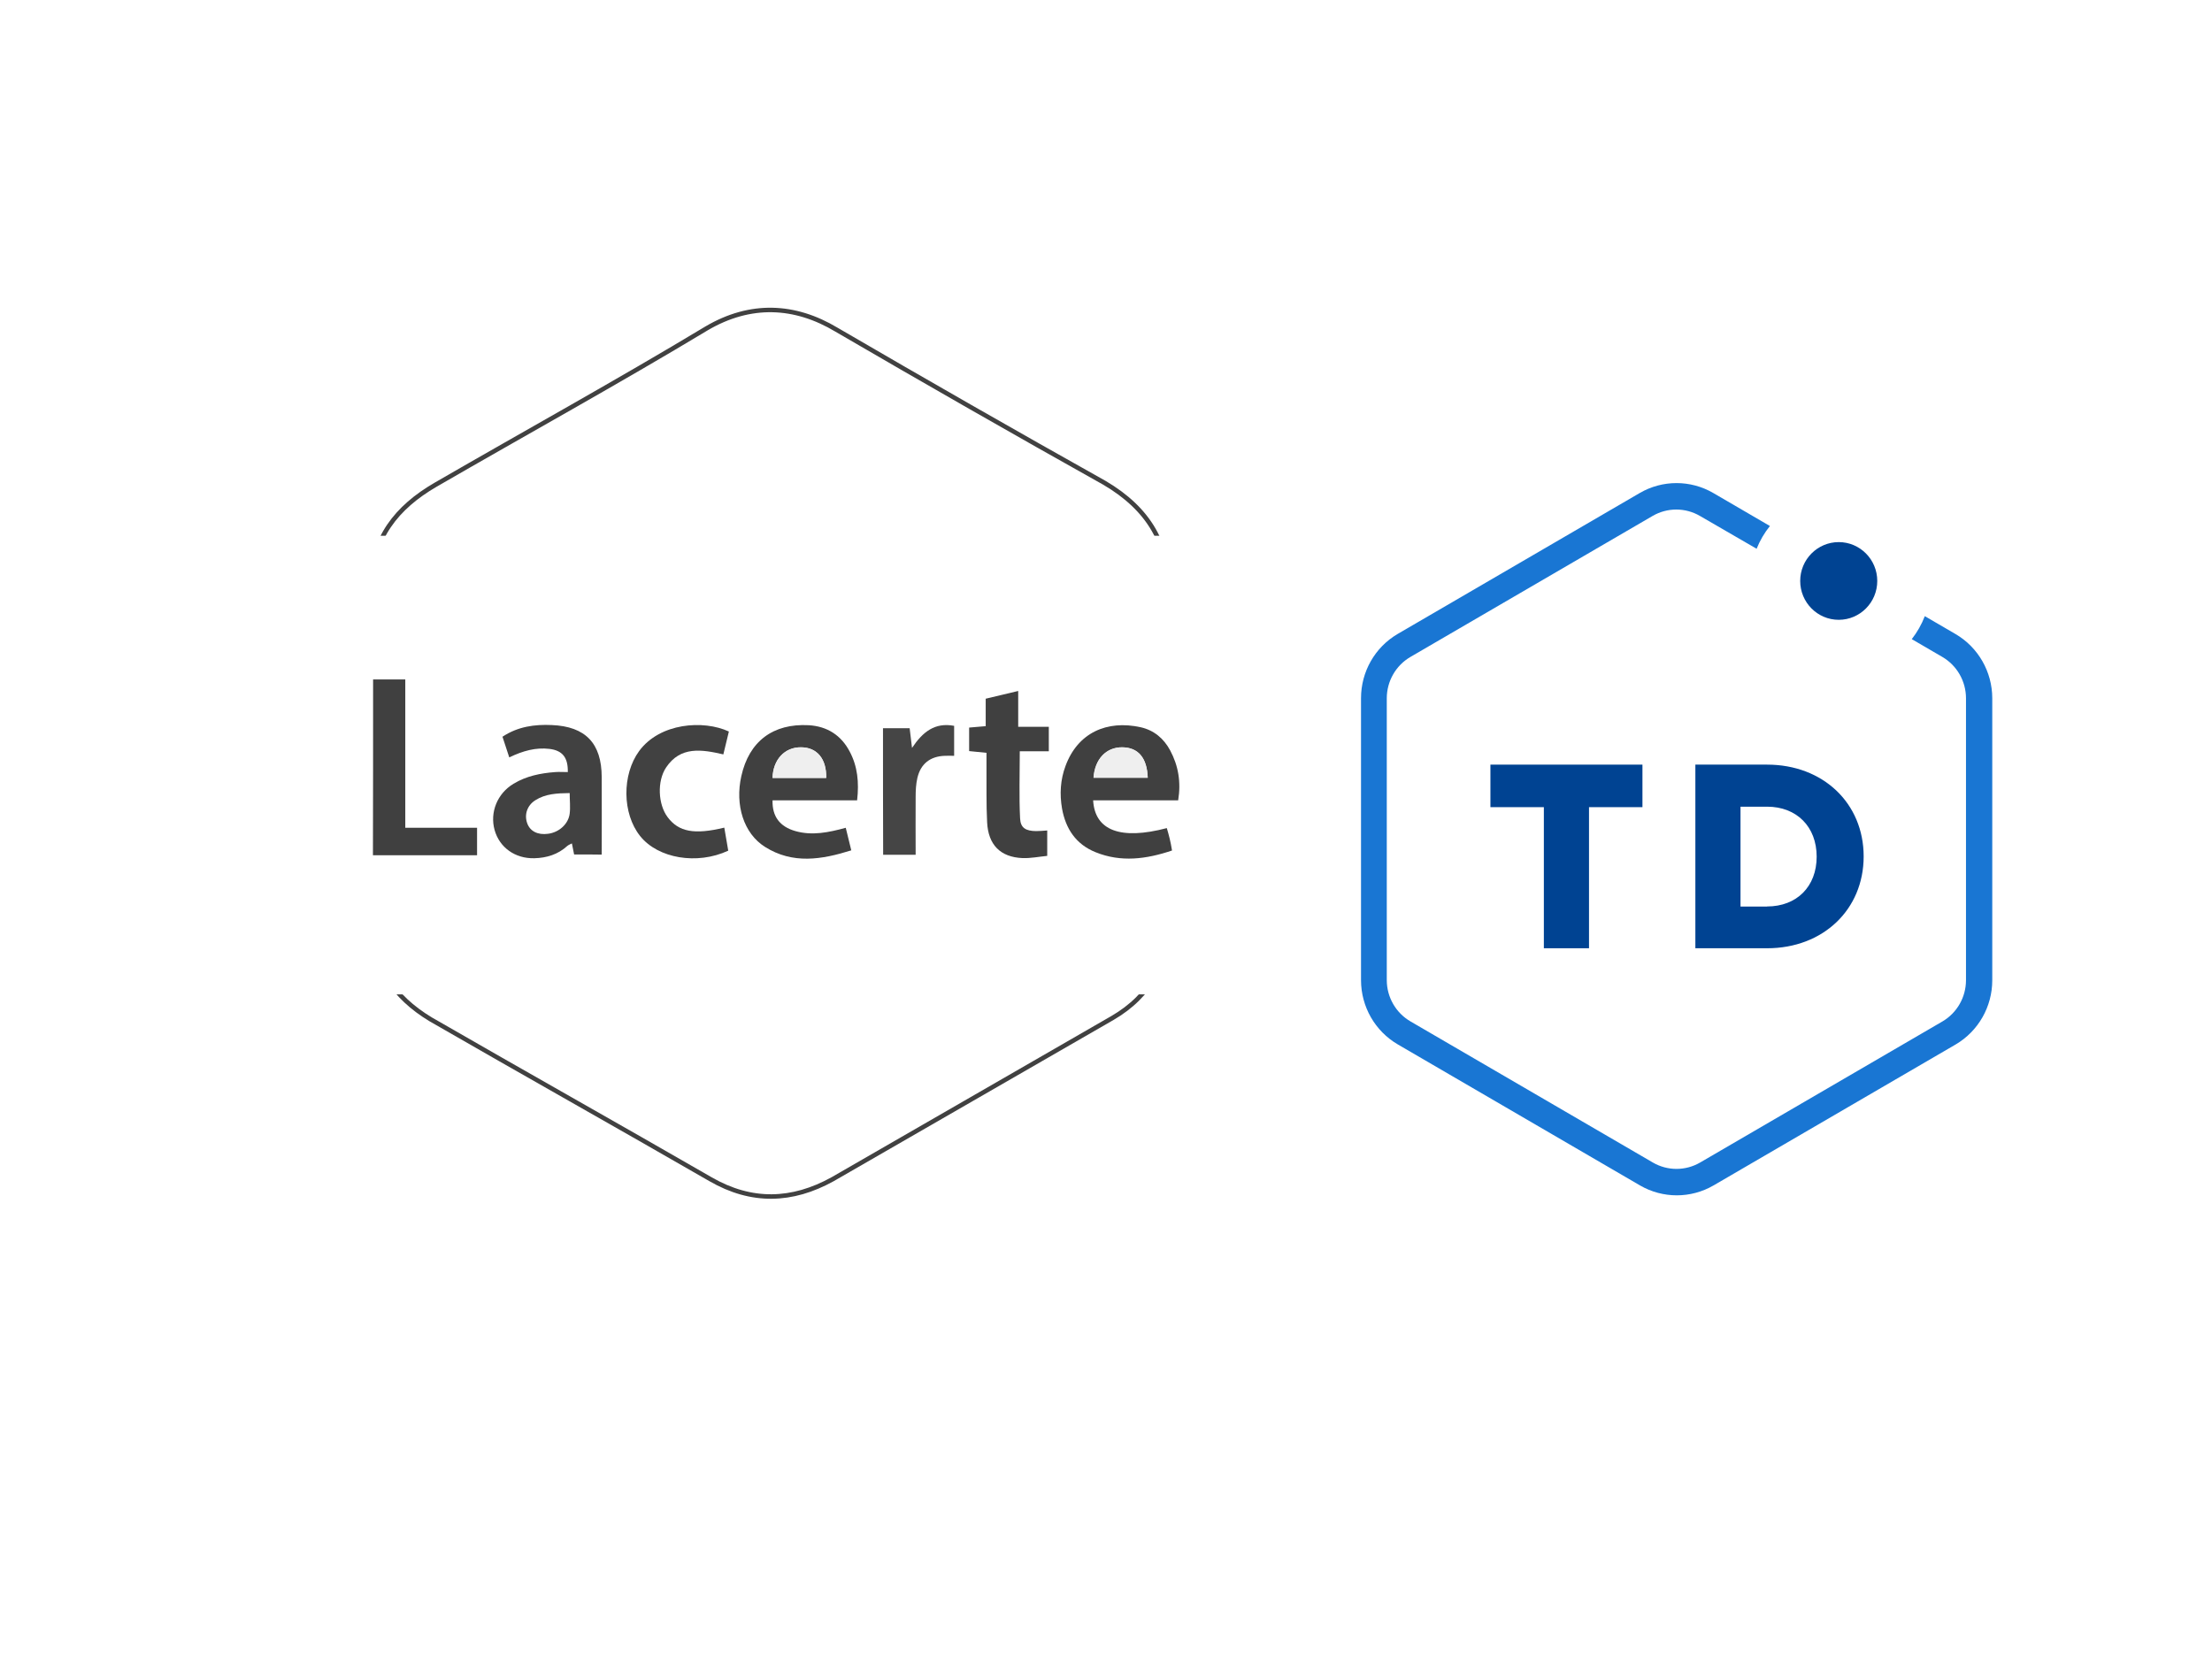 <?xml version="1.0" encoding="UTF-8"?><svg width="664" height="504" viewBox="0 0 664 504" fill="none" xmlns="http://www.w3.org/2000/svg">
<g filter="url(#filter0_d_25013_611105)">
<path fill-rule="evenodd" clip-rule="evenodd" d="M421.033 225.911V302.013C421.033 323.941 412.197 340.387 393.894 351.028C349.713 376.503 304.902 402.3 260.721 427.775C241.471 438.417 222.221 439.062 202.656 427.775C158.476 402.3 113.664 377.148 69.484 351.673C51.812 341.032 41.398 325.876 41.398 304.915C40.767 252.031 41.398 197.856 41.398 144.649C41.398 122.722 53.389 107.888 71.693 97.247C114.611 72.417 158.476 48.232 200.762 22.757C221.59 10.503 242.734 11.471 262.615 23.402C305.217 48.232 347.504 72.417 390.107 96.279C410.934 108.533 421.664 125.624 420.402 150.454C420.402 174.961 421.033 200.436 421.033 225.911Z" fill="white"/>
</g>
<path fill-rule="evenodd" clip-rule="evenodd" d="M351.149 225.481V273.483C351.149 287.315 345.575 297.688 334.03 304.4C306.163 320.469 277.897 336.741 250.03 352.809C237.888 359.522 225.746 359.928 213.404 352.809C185.537 336.741 157.272 320.876 129.404 304.807C118.257 298.095 111.689 288.535 111.689 275.314C111.291 241.956 111.689 207.785 111.689 174.224C111.689 160.393 119.253 151.036 130.798 144.324C157.869 128.662 185.537 113.407 212.21 97.338C225.348 89.609 238.684 90.219 251.224 97.745C278.097 113.407 304.77 128.662 331.642 143.714C344.779 151.443 351.547 162.223 350.751 177.885C350.751 193.344 351.149 209.412 351.149 225.481Z" fill="white"/>
<path fill-rule="evenodd" clip-rule="evenodd" d="M351.041 226.732V274.735C351.041 288.566 345.468 298.939 333.923 305.652C306.056 321.72 277.79 337.992 249.923 354.061C237.781 360.773 225.638 361.18 213.297 354.061C185.43 337.992 157.164 322.127 129.297 306.058C118.15 299.346 111.581 289.786 111.581 276.565C111.183 243.208 111.581 209.036 111.581 175.475C111.581 161.644 119.145 152.288 130.69 145.575C157.761 129.914 185.43 114.659 212.103 98.59C225.24 90.861 238.577 91.471 251.117 98.997C277.989 114.659 304.662 129.914 331.534 144.965C344.672 152.695 351.439 163.475 350.643 179.137C350.643 194.595 351.041 210.664 351.041 226.732Z" stroke="#414141" stroke-width="1.349"/>
<rect x="106.725" y="160.859" width="253.95" height="137.694" fill="white"/>
<g clip-path="url(#clip0_25013_611105)">
<path d="M172.335 256.544C172.098 255.359 171.909 254.411 171.672 253.227C171.104 253.511 170.63 253.701 170.299 253.985C167.504 256.544 164.095 257.586 160.401 257.681C154.623 257.823 149.935 254.459 148.466 249.2C146.998 243.893 149.272 238.255 154.149 235.317C157.985 232.996 162.248 232.143 166.652 231.811C167.931 231.716 169.209 231.811 170.441 231.811C170.535 227.405 168.83 225.32 164.9 224.846C160.827 224.372 156.991 225.415 152.871 227.405C152.208 225.32 151.545 223.377 150.834 221.198C155.475 218.118 160.543 217.455 165.657 217.692C175.792 218.118 180.575 223.188 180.623 233.28C180.67 240.955 180.623 248.631 180.623 256.591C178.255 256.544 175.508 256.544 172.335 256.544ZM171.009 238.113C167.126 238.16 163.716 238.35 160.732 240.245C158.222 241.808 157.322 244.604 158.27 247.21C159.122 249.579 161.443 250.763 164.521 250.337C167.836 249.91 170.63 247.399 171.009 244.272C171.246 242.329 171.009 240.292 171.009 238.113Z" fill="#414141"/>
<path d="M257.289 240.291C248.528 240.291 240.193 240.291 231.905 240.291C231.763 245.124 234.084 248.204 238.772 249.531C243.792 250.952 248.67 249.957 253.879 248.536C254.4 250.715 254.921 252.8 255.537 255.311C246.633 258.106 237.967 259.528 229.632 254.269C223.238 250.241 220.586 241.713 222.528 233.042C224.849 222.571 232.047 217.17 242.75 217.738C248.338 218.07 252.506 220.771 255.063 225.651C257.431 230.105 257.905 234.89 257.289 240.291ZM248.007 233.563C248.149 227.83 245.26 224.372 240.43 224.372C235.552 224.324 232.047 228.115 231.905 233.563C237.257 233.563 242.655 233.563 248.007 233.563Z" fill="#404040"/>
<path d="M353.664 240.293C345.045 240.293 336.615 240.293 328.138 240.293C328.659 249.39 336.379 252.28 350.255 248.632C350.539 249.674 350.87 250.669 351.107 251.759C351.391 252.849 351.581 253.986 351.817 255.36C344.098 257.966 336.521 258.961 328.896 255.881C322.976 253.512 319.898 248.822 318.809 242.804C318.051 238.493 318.288 234.134 319.851 229.964C323.497 220.062 332.211 216.082 342.44 218.356C346.371 219.256 349.307 221.673 351.249 225.274C353.712 229.87 354.564 234.797 353.664 240.293ZM344.524 233.518C344.287 227.548 341.635 224.421 336.9 224.373C332.069 224.326 328.659 227.927 328.28 233.518C333.679 233.518 339.125 233.518 344.524 233.518Z" fill="#404040"/>
<path d="M111.997 204C115.217 204 118.153 204 121.658 204C121.658 211.439 121.658 218.83 121.658 226.174C121.658 233.471 121.658 240.767 121.658 248.537C128.809 248.537 135.96 248.537 143.206 248.537C143.206 251.475 143.206 253.986 143.206 256.782C132.882 256.782 122.557 256.782 111.949 256.782C111.997 239.298 111.997 221.815 111.997 204Z" fill="#404040"/>
<path d="M314.832 218.214C314.832 221.057 314.832 223.094 314.832 225.558C311.943 225.558 309.054 225.558 306.118 225.558C306.118 232.57 305.881 239.156 306.213 245.742C306.355 248.632 307.965 249.485 310.996 249.532C312.038 249.532 313.032 249.437 314.358 249.343C314.358 251.759 314.358 254.128 314.358 256.971C311.896 257.208 309.386 257.729 306.923 257.634C300.293 257.35 296.646 253.654 296.315 246.879C296.031 241.383 296.173 235.887 296.125 230.391C296.125 229.017 296.125 227.595 296.125 226.032C294.278 225.842 292.668 225.7 290.916 225.51C290.916 223.141 290.916 220.914 290.916 218.451C292.526 218.309 293.994 218.166 295.889 218.024C295.889 215.418 295.889 212.765 295.889 209.78C299.204 209.022 302.187 208.264 305.644 207.458C305.644 211.202 305.644 214.471 305.644 218.214C308.912 218.214 311.801 218.214 314.832 218.214Z" fill="#404040"/>
<path d="M217.42 248.489C217.846 251.048 218.225 253.275 218.604 255.407C209.227 259.766 197.53 257.728 192.178 251.048C186.732 244.272 186.685 232.569 191.847 225.51C198.051 217.029 211.169 216.081 218.794 219.635C218.273 221.814 217.704 224.088 217.136 226.505C210.601 224.989 204.255 223.994 199.945 230.437C197.198 234.559 197.53 241.524 200.419 245.362C203.734 249.768 208.422 250.669 217.42 248.489Z" fill="#414141"/>
<path d="M265.057 218.638C267.519 218.638 270.171 218.638 273.06 218.638C273.25 220.391 273.486 222.097 273.771 224.56C276.991 219.728 280.637 216.837 286.415 217.927C286.415 220.912 286.415 223.85 286.415 226.929C285.373 226.929 284.521 226.882 283.621 226.929C279.264 227.071 276.375 229.298 275.381 233.563C274.954 235.41 274.86 237.353 274.86 239.248C274.812 244.981 274.86 250.714 274.86 256.637C271.497 256.637 268.466 256.637 265.104 256.637C265.057 243.939 265.057 231.383 265.057 218.638Z" fill="#454545"/>
<path d="M248.018 233.568C242.664 233.568 237.31 233.568 231.908 233.568C232.05 228.07 235.509 224.325 240.437 224.373C245.222 224.373 248.113 227.833 248.018 233.568Z" fill="#EFEFEF"/>
<path d="M344.533 233.518C339.086 233.518 333.686 233.518 328.238 233.518C328.617 227.926 332.028 224.325 336.859 224.373C341.691 224.42 344.344 227.5 344.533 233.518Z" fill="#EFEFEF"/>
</g>
<g filter="url(#filter1_d_25013_611105)">
<path fill-rule="evenodd" clip-rule="evenodd" d="M623.118 225.556V273.559C623.118 287.39 617.544 297.764 605.999 304.476C578.132 320.544 549.866 336.816 521.999 352.885C509.857 359.597 497.714 360.004 485.373 352.885C457.506 336.816 429.24 320.951 401.373 304.883C390.226 298.17 383.657 288.611 383.657 275.39C383.259 242.032 383.657 207.861 383.657 174.3C383.657 160.468 391.221 151.112 402.766 144.4C429.838 128.738 457.506 113.483 484.179 97.414C497.316 89.685 510.653 90.295 523.193 97.821C550.065 113.483 576.738 128.738 603.61 143.79C616.748 151.519 623.516 162.299 622.719 177.961C622.719 193.419 623.118 209.488 623.118 225.556Z" fill="white"/>
<path fill-rule="evenodd" clip-rule="evenodd" d="M448.382 202.59H447.396V203.584V214.365V215.359H448.382H463.437V256.729V257.724H464.423H476.004H476.99V256.729V215.359H492.045H493.031V214.365V203.584V202.59H492.045H448.382Z" fill="#004392"/>
<path fill-rule="evenodd" clip-rule="evenodd" d="M508.916 202.59H530.45C547.242 202.59 559.433 214.175 559.433 230.149C559.433 246.122 547.242 257.724 530.45 257.724H508.916V202.59ZM522.465 245.206H530.446V245.174C539.351 245.174 545.329 239.208 545.329 230.227C545.329 221.246 539.351 215.216 530.446 215.216H522.465V245.206Z" fill="#004392"/>
<path fill-rule="evenodd" clip-rule="evenodd" d="M551.952 159.108C558.339 159.108 563.517 153.886 563.517 147.444C563.517 141.002 558.339 135.779 551.952 135.779C545.565 135.779 540.387 141.002 540.387 147.444C540.387 153.886 545.565 159.108 551.952 159.108Z" fill="#004392"/>
<path fill-rule="evenodd" clip-rule="evenodd" d="M587.007 163.38L577.789 158.013C576.829 160.494 575.51 162.818 573.877 164.911L583.063 170.262C587.44 172.822 590.14 177.534 590.153 182.637V267.334C590.143 272.438 587.443 277.151 583.063 279.708L510.339 322.057C505.95 324.605 500.549 324.605 496.16 322.057L423.436 279.708C419.032 277.167 416.307 272.451 416.284 267.334V182.637C416.297 177.534 418.996 172.822 423.373 170.262L496.098 127.913C500.486 125.365 505.888 125.365 510.276 127.913L527.303 137.778C528.288 135.312 529.634 133.009 531.294 130.944L514.283 121.031C507.458 117.068 499.057 117.068 492.232 121.031L419.508 163.38C412.72 167.377 408.549 174.71 408.553 182.637V267.334C408.565 275.277 412.769 282.613 419.586 286.59L492.31 328.939C499.137 332.895 507.534 332.895 514.361 328.939L587.085 286.59C593.87 282.591 598.041 275.26 598.04 267.334V182.637C598.024 174.694 593.822 167.36 587.007 163.38Z" fill="#1976D3"/>
</g>
<defs>
<filter id="filter0_d_25013_611105" x="0.639" y="0.507" width="460.872" height="502.956" filterUnits="userSpaceOnUse" color-interpolation-filters="sRGB">
<feFlood flood-opacity="0" result="BackgroundImageFix"/>
<feColorMatrix in="SourceAlpha" type="matrix" values="0 0 0 0 0 0 0 0 0 0 0 0 0 0 0 0 0 0 127 0" result="hardAlpha"/>
<feOffset dy="26.985"/>
<feGaussianBlur stdDeviation="20.239"/>
<feColorMatrix type="matrix" values="0 0 0 0 0.169 0 0 0 0 0.169 0 0 0 0 0.169 0 0 0 0.1 0"/>
<feBlend mode="normal" in2="BackgroundImageFix" result="effect1_dropShadow_25013_611105"/>
<feBlend mode="normal" in="SourceGraphic" in2="effect1_dropShadow_25013_611105" result="shape"/>
</filter>
<filter id="filter1_d_25013_611105" x="343.003" y="78.398" width="320.592" height="347.138" filterUnits="userSpaceOnUse" color-interpolation-filters="sRGB">
<feFlood flood-opacity="0" result="BackgroundImageFix"/>
<feColorMatrix in="SourceAlpha" type="matrix" values="0 0 0 0 0 0 0 0 0 0 0 0 0 0 0 0 0 0 127 0" result="hardAlpha"/>
<feOffset dy="26.985"/>
<feGaussianBlur stdDeviation="20.239"/>
<feColorMatrix type="matrix" values="0 0 0 0 0.169 0 0 0 0 0.169 0 0 0 0 0.169 0 0 0 0.1 0"/>
<feBlend mode="normal" in2="BackgroundImageFix" result="effect1_dropShadow_25013_611105"/>
<feBlend mode="normal" in="SourceGraphic" in2="effect1_dropShadow_25013_611105" result="shape"/>
</filter>
<clipPath id="clip0_25013_611105">
<rect width="242" height="53.824" fill="white" transform="translate(112 204)"/>
</clipPath>
</defs>
</svg>
